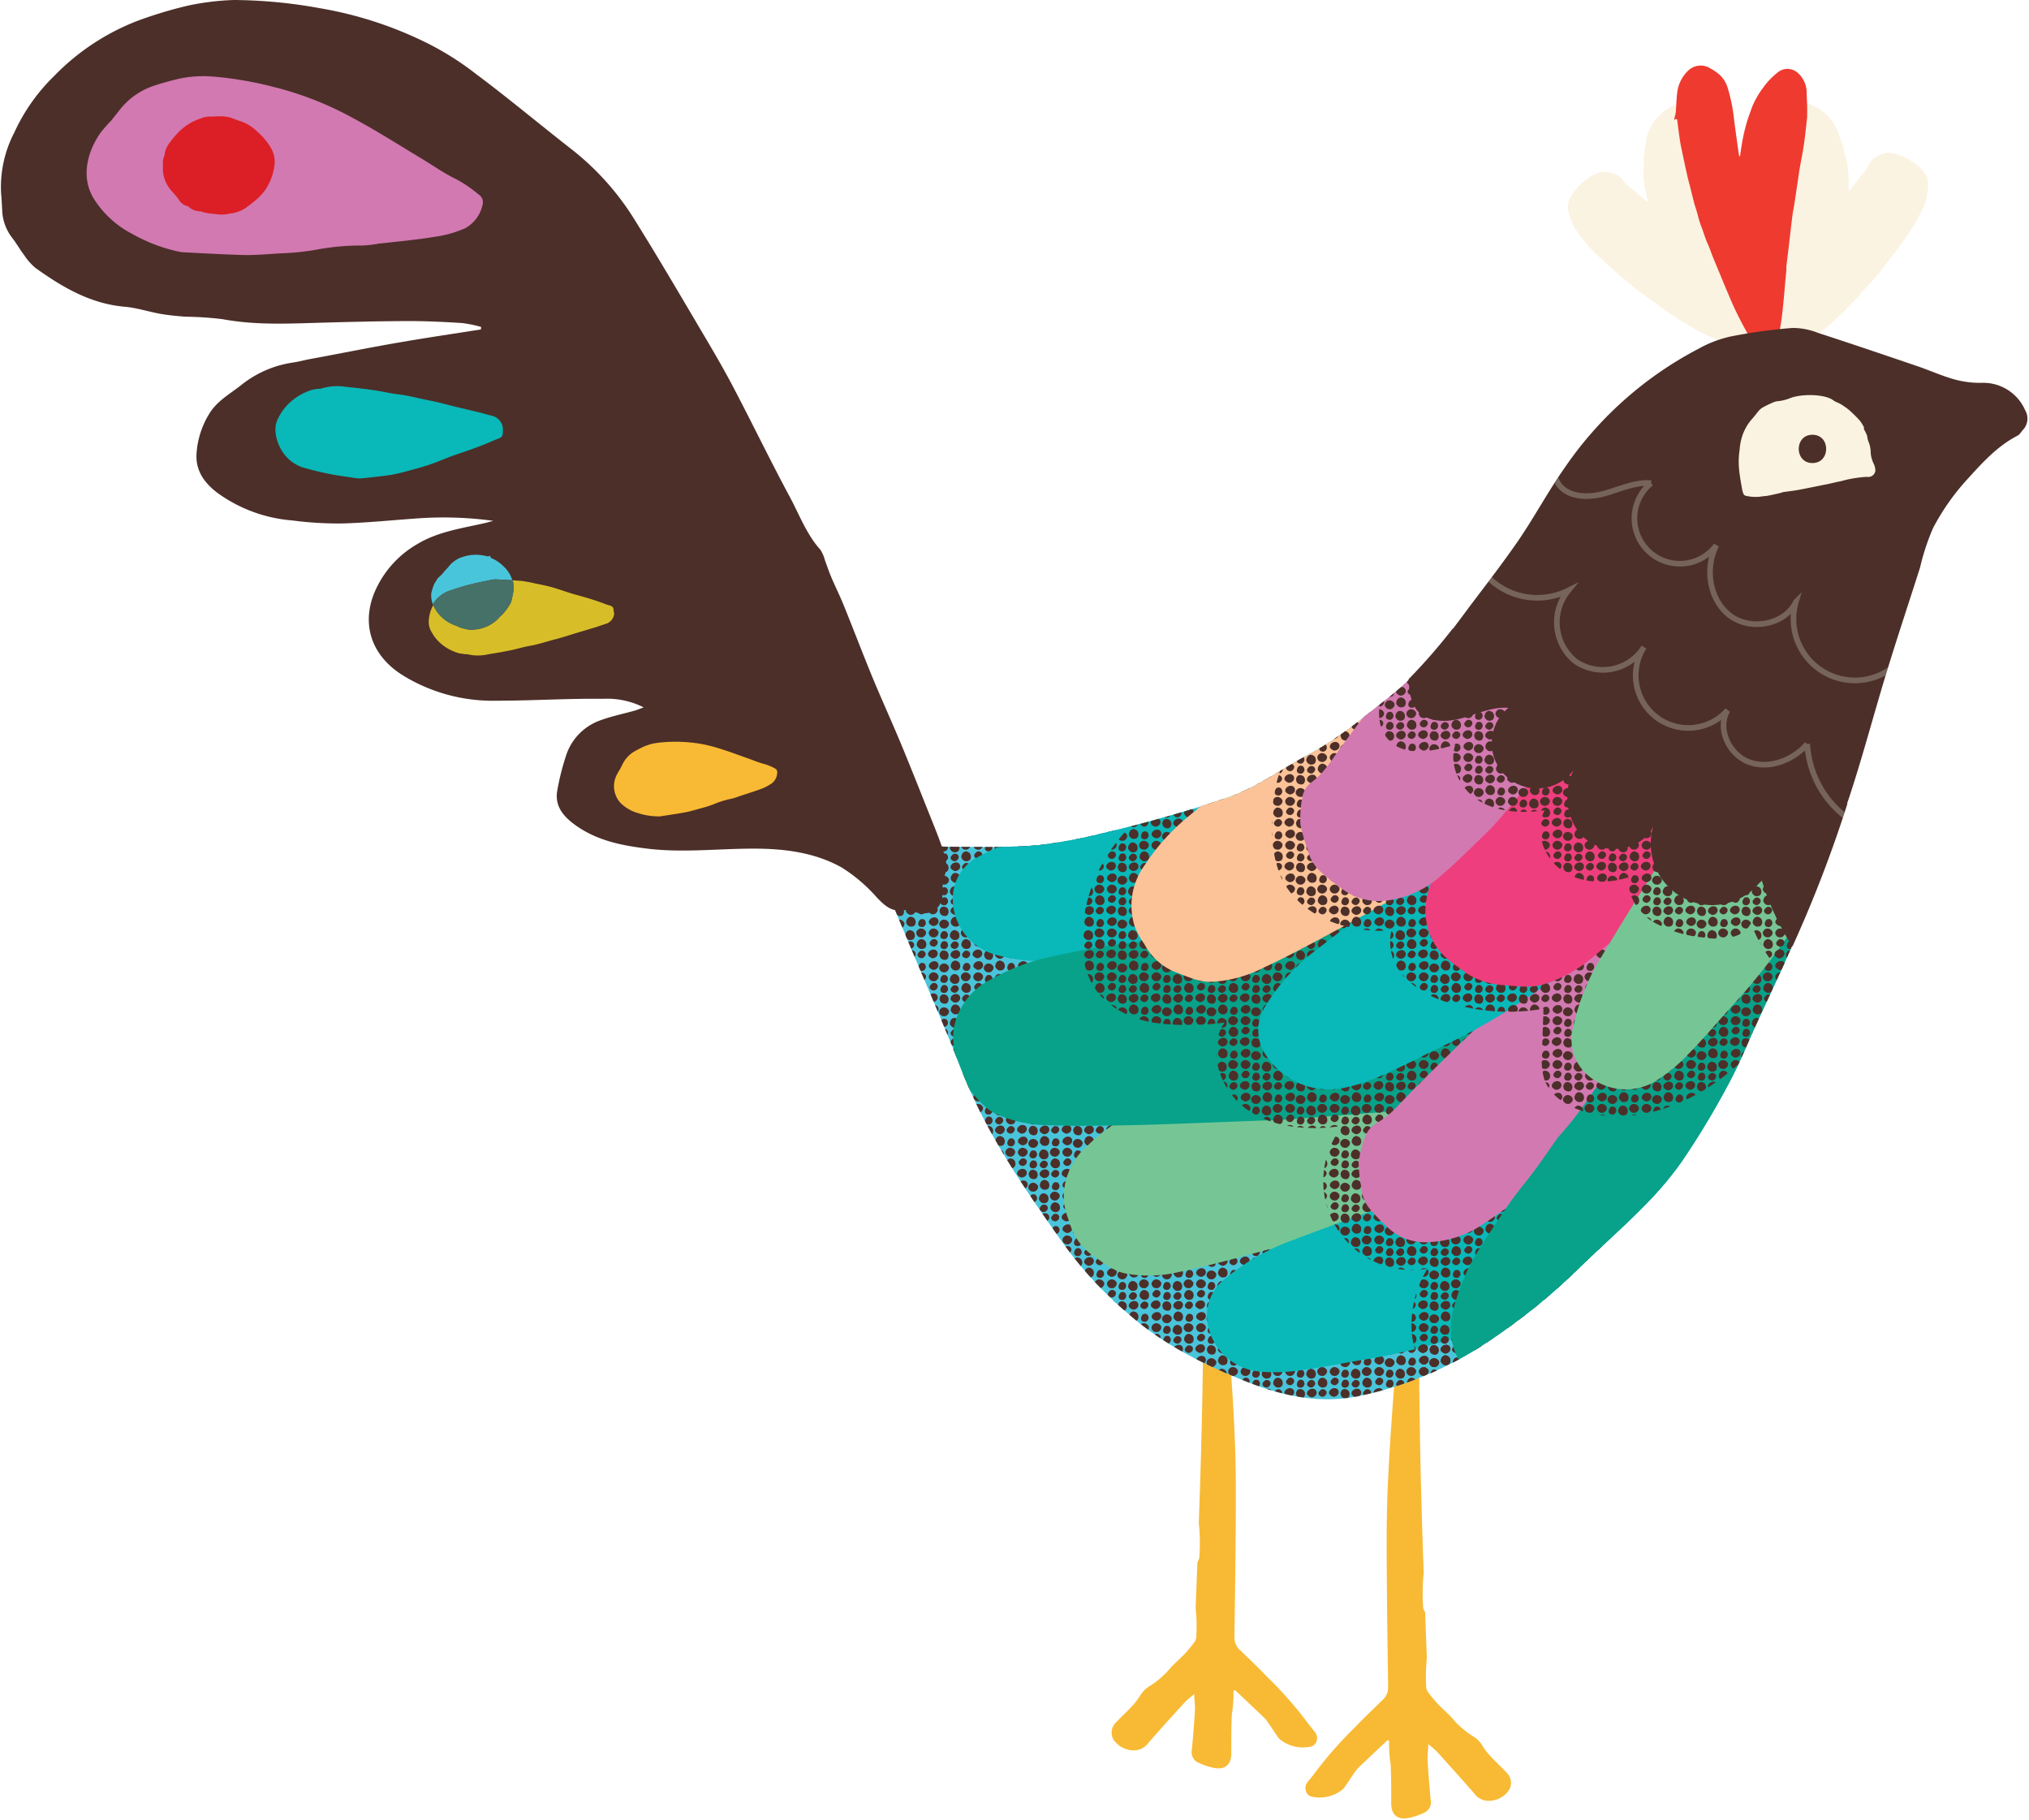 <?xml version="1.0" encoding="UTF-8"?><svg xmlns="http://www.w3.org/2000/svg" xmlns:xlink="http://www.w3.org/1999/xlink" height="257.3" preserveAspectRatio="xMidYMid meet" version="1.0" viewBox="-0.1 -0.0 286.9 257.3" width="286.9" zoomAndPan="magnify"><defs><clipPath id="a"><path d="M215.65,101.83c-4.23-3.28-8.54-6.66-11.91-10.77a45.81,45.81,0,0,1-7.39,7.47c-3.61,2.83-7.11,5.83-11.19,8s-7.62,4.87-11.95,6.31c-2.56.85-5.14,1.69-7.73,2.43-3,.85-6,1.68-9,2.36a73.43,73.43,0,0,1-9.92,1.87c-4.24.35-8.52.21-12.78.2-1.3,0-2.6-.39-3.9-.45a4.54,4.54,0,0,0-4.59,6.36c.78,2.16,1.68,4.27,2.56,6.39,2.65,6.37,5.46,12.67,7.94,19.1,3.31,8.59,8.36,16.13,14.78,25.14a54.7,54.7,0,0,0,8.88,9.5c5,4.4,10.89,7.3,17,9.7,4.88,1.9,10,3,15.2,2A51.48,51.48,0,0,0,210,189.88a87.35,87.35,0,0,0,13.39-10.82c4.94-4.81,10.35-9.18,14.33-14.87a117.34,117.34,0,0,0,6.59-10.93c1.49-2.73,2.64-5.64,3.94-8.48,1.77-3.87,3.62-7.71,5.28-11.62.91-2.15,1.7-4.35,2.5-6.54a86.18,86.18,0,0,1-12.32-5.44C233.69,115.8,224.64,108.81,215.65,101.83Z" fill="#49c5db"/></clipPath><clipPath id="c"><path d="M286,60.71c-.28.3-.5.72-.84.89-3,1.55-5.17,4.06-7.36,6.46a32.5,32.5,0,0,0-4.57,6.6,32.39,32.39,0,0,0-1.84,5.59c-1.57,4.93-3.21,9.83-4.72,14.77-1.76,5.74-3.28,11.54-5.14,17.23-.14.45-.3.9-.46,1.35l.06,0a182.08,182.08,0,0,1-7.78,20.21A37.51,37.51,0,0,1,249,124.4a8.68,8.68,0,0,1-15.34-7.54c-1.58,3.29-6.48,4.13-9.37,1.9s-3.54-6.67-1.87-9.91a6.42,6.42,0,1,1-9.23-8.78c-2.29-.19-4.47.88-6.69,1.49s-5,.54-6.35-1.3a6.37,6.37,0,0,1-1-3.24c0-.32-.05-.65-.08-1a82.29,82.29,0,0,0,6.23-7.14l.06,0,1.57-2.1.74-1c2.27-3,4.54-5.94,6.67-9,2.4-3.44,4.36-7.17,6.76-10.59a52.11,52.11,0,0,1,18.92-16.86,16.9,16.9,0,0,1,4.58-1.76,75.92,75.92,0,0,1,8.76-1.21,9.77,9.77,0,0,1,3.58.69c4.68,1.52,9.34,3.1,14,4.69,1.79.6,3.52,1.4,5.33,1.9a13.67,13.67,0,0,0,3.88.48A6.45,6.45,0,0,1,286.26,58,2.32,2.32,0,0,1,286,60.71Z" fill="#4c2f29"/></clipPath><pattern data-name="Unnamed Pattern 2" height="309.84" id="b" patternTransform="matrix(.02 0 0 .02 12.96 -.65)" patternUnits="userSpaceOnUse" preserveAspectRatio="xMidYMid meet" width="315" xlink:actuate="onLoad" xlink:show="other" xlink:type="simple" xmlns:xlink="http://www.w3.org/1999/xlink"><path d="M0 0H315V309.84H0z" fill="none"/><path d="M115.27,2.43a55.24,55.24,0,0,1,6,.76,58.8,58.8,0,0,1,6,2,6.23,6.23,0,0,0,1.36.5A4.84,4.84,0,0,1,131.51,7a12.09,12.09,0,0,0,1.52.89L134.82,9c.55.32,1.11.64,1.64,1A11.74,11.74,0,0,1,138,11.1c1.76,1.65,3.52,3.31,5.22,5A11,11,0,0,1,144.52,18c.48.76,1,1.51,1.39,2.31.79,1.57,1.51,3.17,2.24,4.76a14.6,14.6,0,0,1,.68,1.81,68.44,68.44,0,0,1,2,12.41,34,34,0,0,1-.81,9.3,29.34,29.34,0,0,1-1.43,4.8,28.24,28.24,0,0,1-9.47,13.39,20.21,20.21,0,0,1-8.39,3.53,4.8,4.8,0,0,0-.63.15c-5.18,1.85-10.59,1.87-16,1.66-2.33-.09-4.6-1.06-6.93-1.51A13.55,13.55,0,0,1,101.69,68c-3.78-2.82-7.68-5.53-10.48-9.47-1.18-1.66-2.62-3.14-3.82-4.79a19.83,19.83,0,0,1-1.78-3.23,25.74,25.74,0,0,1-1.17-3,21.23,21.23,0,0,1-1-7,36.34,36.34,0,0,1,1.51-9.21A62.29,62.29,0,0,1,87,25,55,55,0,0,1,92.62,14.9,18.89,18.89,0,0,1,98.2,9.64a15.7,15.7,0,0,0,2-1.65,16.69,16.69,0,0,1,6-3.31c1.53-.51,3.06-1,4.55-1.67A12.4,12.4,0,0,1,115.27,2.43Z" fill="#4c2f29"/><path d="M34.83,23.14c1.13,0,2.26,0,3.39,0a19.16,19.16,0,0,1,8,1.53c2.14.87,4.37,1.55,6.51,2.43,3.35,1.39,6,3.84,8.58,6.26a42.15,42.15,0,0,1,7.53,9.26,18.2,18.2,0,0,1,2.47,12.11,37.18,37.18,0,0,1-5,14.22,32.2,32.2,0,0,1-5.53,6.5,61.11,61.11,0,0,1-5.86,4.81c-3.09,2.31-6.33,4.29-10.3,4.67a1.57,1.57,0,0,0-.48.09c-1.72.8-3.58.54-5.38.74-2,.23-4-.48-5.94-.54a27.09,27.09,0,0,1-7.23-1.52,2.36,2.36,0,0,0-.63-.13,10.38,10.38,0,0,1-6.66-2.89,13.77,13.77,0,0,0-2.53-1.4,9.42,9.42,0,0,1-3.38-3.17c-1.29-1.91-2.74-3.73-4.19-5.53-3.54-4.35-5.94-9.1-5.68-14.89.05-1,0-2,0-3.07a11,11,0,0,1,1.06-5,2.09,2.09,0,0,0,.2-.77A15.71,15.71,0,0,1,7,39.52a53.4,53.4,0,0,1,6.88-8,34.68,34.68,0,0,1,7.23-5.11,49.47,49.47,0,0,1,7-2.82,15.62,15.62,0,0,1,4.47-.46c.75-.05,1.51,0,2.27,0Z" fill="#4c2f29"/><path d="M277.5,67.79A20.93,20.93,0,0,1,266.17,65c-3.77-2.19-7.5-4.45-11.14-6.84a14.52,14.52,0,0,1-4.82-4.7,23.67,23.67,0,0,0-3.32-3.65,4.12,4.12,0,0,1-.68-.89A19,19,0,0,1,244,37.75a36.84,36.84,0,0,1,2.94-10,13.53,13.53,0,0,1,1.43-2.32c.58-.85,1.3-1.6,1.83-2.47a18.82,18.82,0,0,1,4.21-4.64c.28-.24.5-.55.76-.82a7.31,7.31,0,0,1,1.35-1.37c3.27-2,6.46-4.11,9.88-5.77a33.72,33.72,0,0,1,12.71-3.32c3-.17,6-.57,9,.13a45.14,45.14,0,0,1,9.85,3.1,20.5,20.5,0,0,1,6.83,5.6c2.33,2.89,4.66,5.81,6,9.36a17.51,17.51,0,0,1,1.41,6.26c0,1.78.06,3.55,0,5.32A29.38,29.38,0,0,1,310,46.75a19.24,19.24,0,0,1-1.58,2.78A31.75,31.75,0,0,1,301.47,58c-.83.69-1.63,1.42-2.42,2.15-2.59,2.42-5.84,3.61-9.05,4.88-1.55.61-3.1,1.26-4.69,1.76A21.52,21.52,0,0,1,277.5,67.79Z" fill="#4c2f29"/><path d="M198.81,75.07c-.93.1-1.94.22-2.95.3a17.66,17.66,0,0,1-7-.92A26.52,26.52,0,0,0,184,73.38c-2.41-.3-4.3-1.59-6.26-2.81-2.54-1.59-4.23-4-5.89-6.34A14.59,14.59,0,0,1,170,59.8a22.27,22.27,0,0,1-1-5.39c-.1-2.8-.79-5.65.6-8.42a13.7,13.7,0,0,0,1.2-4.51c.21-1.81,1.25-3.19,2-4.72.57-1.2,1.39-2.28,2-3.46s1-2.36,1.6-3.5a17.94,17.94,0,0,1,5.53-6.21,49.69,49.69,0,0,1,6.48-3.93,8.94,8.94,0,0,1,3.15-.39,13.26,13.26,0,0,0,2.38-.2,8.23,8.23,0,0,1,6,.23,2.37,2.37,0,0,0,.94.2,20.09,20.09,0,0,1,7.08,1.57A16.27,16.27,0,0,1,212.65,24c3.46,3,5.63,6.86,7.44,11a29.36,29.36,0,0,1,2.55,12.25,25.37,25.37,0,0,1-2.18,9.87A44.41,44.41,0,0,1,215.15,66a19.06,19.06,0,0,1-5.31,4.66c-1.45.92-2.57,2.39-4.3,2.82C203.32,74,201.35,75.53,198.81,75.07Z" fill="#4c2f29"/><path d="M192,295.71c-3.61-.41-6.92-.73-9.95-2.39-1.36-.74-2.91-1.13-4.3-1.84a26.7,26.7,0,0,1-12.5-12.82,6.75,6.75,0,0,1-.48-1.37c-.5-2.3-1.35-4.57-1-7a28.11,28.11,0,0,1,.82-3.61c.31-1.08.7-2.15,1.11-3.2a10.6,10.6,0,0,1,.81-1.57c.37-.65.84-1.25,1.16-1.93a6.77,6.77,0,0,1,2.09-2.37,24.08,24.08,0,0,0,3-3.36c.7-.81,1.41-1.61,2.12-2.41a4.38,4.38,0,0,0,.66-.71c1.34-2.4,3.72-3.72,5.74-5.39a15.4,15.4,0,0,1,3.91-1.89c5.51-2.33,11.17-1.85,16.85-.79.66.13,1.26.49,2-.07.42-.33,1-.05,1.06.57s.5.77.94,1a29.21,29.21,0,0,1,5.77,3.54c.79.64,1.53,1.34,2.26,2.06,3.25,3.2,5.76,6.88,6.63,11.43a19.7,19.7,0,0,1,.3,5.78c-.32,2.77-1,5.5-1.61,8.24a2.18,2.18,0,0,1-.3.74c-1.78,2.75-3.19,5.75-5.65,8-1.5,1.39-2.88,2.91-4.32,4.37a7.68,7.68,0,0,1-.59.55,26.83,26.83,0,0,1-11.77,5.78C195.1,295.41,193.43,295.53,192,295.71Z" fill="#4c2f29"/><path d="M190.5,160.49a57.78,57.78,0,0,1,6.05.75,61.64,61.64,0,0,1,6,2,5.5,5.5,0,0,0,1.35.49,5,5,0,0,1,2.88,1.35,10.81,10.81,0,0,0,1.52.89l1.79,1.06c.54.33,1.1.64,1.64,1a10.81,10.81,0,0,1,1.56,1.12c1.77,1.65,3.52,3.31,5.22,5a10.52,10.52,0,0,1,1.27,1.86,25.8,25.8,0,0,1,1.4,2.31c.78,1.57,1.51,3.16,2.23,4.76a13.16,13.16,0,0,1,.68,1.81,68.44,68.44,0,0,1,2,12.41,33.69,33.69,0,0,1-.8,9.3,30.36,30.36,0,0,1-1.43,4.8,28.26,28.26,0,0,1-9.48,13.39,20.28,20.28,0,0,1-8.38,3.52,4.47,4.47,0,0,0-.63.16c-5.19,1.84-10.59,1.87-16,1.66-2.32-.09-4.6-1.07-6.92-1.51a13.6,13.6,0,0,1-5.52-2.6c-3.78-2.81-7.68-5.53-10.48-9.46-1.18-1.66-2.61-3.14-3.81-4.79a20.25,20.25,0,0,1-1.78-3.23,22.6,22.6,0,0,1-1.17-3,21.27,21.27,0,0,1-1-7,36.94,36.94,0,0,1,1.51-9.22,65.64,65.64,0,0,1,2-6.28A54.4,54.4,0,0,1,167.85,173a18.68,18.68,0,0,1,5.59-5.26,16.44,16.44,0,0,0,2-1.65,16.46,16.46,0,0,1,6-3.31c1.53-.51,3.05-1.06,4.54-1.67A12.21,12.21,0,0,1,190.5,160.49Z" fill="#4c2f29"/><path d="M275.83,85.87c1.13,0,2.27,0,3.4,0a19.12,19.12,0,0,1,8,1.53c2.15.87,4.37,1.55,6.51,2.43,3.36,1.39,6,3.84,8.58,6.26a42.49,42.49,0,0,1,7.54,9.26,18.25,18.25,0,0,1,2.46,12.11,37.16,37.16,0,0,1-5,14.22,31.93,31.93,0,0,1-5.54,6.5,62.25,62.25,0,0,1-5.85,4.81c-3.1,2.31-6.34,4.29-10.31,4.67a1.24,1.24,0,0,0-.47.1c-1.73.79-3.58.53-5.39.73-2,.23-3.95-.48-5.93-.54a27.17,27.17,0,0,1-7.24-1.52,2.28,2.28,0,0,0-.63-.13,10.33,10.33,0,0,1-6.65-2.89,13.86,13.86,0,0,0-2.54-1.4,9.41,9.41,0,0,1-3.38-3.17c-1.29-1.91-2.73-3.73-4.19-5.53-3.53-4.35-5.94-9.1-5.67-14.89,0-1,0-2,0-3.07a11,11,0,0,1,1.05-5,2.32,2.32,0,0,0,.21-.77,15.69,15.69,0,0,1,3.22-7.3,54,54,0,0,1,6.88-8,34.68,34.68,0,0,1,7.23-5.11,50,50,0,0,1,7-2.82,15.65,15.65,0,0,1,4.47-.46c.76,0,1.51,0,2.27,0Z" fill="#4c2f29"/><path d="M115.81,299.44a20.93,20.93,0,0,1-11.33-2.76c-3.77-2.18-7.5-4.45-11.14-6.84a14.52,14.52,0,0,1-4.82-4.7,24.12,24.12,0,0,0-3.31-3.65,3.87,3.87,0,0,1-.69-.89,19,19,0,0,1-2.25-11.2,36.84,36.84,0,0,1,2.94-10,13.53,13.53,0,0,1,1.43-2.32c.58-.84,1.31-1.59,1.83-2.47A18.82,18.82,0,0,1,92.68,250c.28-.24.5-.55.76-.82a7.31,7.31,0,0,1,1.35-1.37c3.27-2,6.46-4.11,9.88-5.77a33.72,33.72,0,0,1,12.71-3.32c3-.17,6-.57,9,.13a45.78,45.78,0,0,1,9.84,3.1,20.5,20.5,0,0,1,6.83,5.6c2.33,2.89,4.66,5.81,6,9.36a17.51,17.51,0,0,1,1.41,6.26c0,1.78.06,3.55,0,5.32a29.33,29.33,0,0,1-2.18,9.91,19.34,19.34,0,0,1-1.58,2.79,31.71,31.71,0,0,1-6.93,8.45c-.83.69-1.63,1.42-2.42,2.15-2.59,2.42-5.84,3.61-9,4.88-1.56.61-3.11,1.26-4.7,1.76A21.52,21.52,0,0,1,115.81,299.44Z" fill="#4c2f29"/><path d="M40.75,231c-.92.1-1.93.22-2.94.31a17.88,17.88,0,0,1-7-.93,26.34,26.34,0,0,0-4.89-1.07c-2.41-.29-4.3-1.59-6.26-2.81-2.54-1.59-4.23-4-5.89-6.34A14.59,14.59,0,0,1,12,215.72a23.29,23.29,0,0,1-1-5.38c-.09-2.81-.79-5.66.6-8.43a13.46,13.46,0,0,0,1.2-4.51c.21-1.81,1.26-3.18,2-4.72.57-1.2,1.39-2.28,2-3.46s1-2.36,1.6-3.5a17.92,17.92,0,0,1,5.52-6.21,49.14,49.14,0,0,1,6.49-3.93,9.15,9.15,0,0,1,3.15-.39,13.15,13.15,0,0,0,2.37-.2,8.28,8.28,0,0,1,6,.23,2.38,2.38,0,0,0,1,.2A20.31,20.31,0,0,1,49.82,177a16.27,16.27,0,0,1,4.77,2.94c3.47,3,5.64,6.86,7.44,11a29.21,29.21,0,0,1,2.55,12.25,25.37,25.37,0,0,1-2.18,9.87,44.37,44.37,0,0,1-5.3,8.84,19.3,19.3,0,0,1-5.32,4.67c-1.45.91-2.57,2.39-4.29,2.81C45.27,229.93,43.29,231.45,40.75,231Z" fill="#4c2f29"/><path d="M111,230.25c-3.61-.42-6.92-.74-10-2.4-1.36-.74-2.91-1.13-4.29-1.84A26.67,26.67,0,0,1,84.2,213.19a6.75,6.75,0,0,1-.48-1.37c-.49-2.3-1.35-4.56-1-7a26.05,26.05,0,0,1,.82-3.6c.3-1.09.7-2.16,1.1-3.21a11.65,11.65,0,0,1,.81-1.57c.38-.65.85-1.25,1.17-1.93a6.74,6.74,0,0,1,2.08-2.37,24.14,24.14,0,0,0,3-3.36l2.12-2.41a5.43,5.43,0,0,0,.66-.7c1.33-2.41,3.72-3.73,5.73-5.4a15.54,15.54,0,0,1,3.91-1.88c5.52-2.33,11.17-1.86,16.85-.79.66.12,1.27.49,2-.08.42-.33,1-.05,1.07.57s.49.77.93,1a29.39,29.39,0,0,1,5.77,3.54c.79.64,1.54,1.35,2.26,2.06,3.26,3.2,5.76,6.88,6.64,11.43a19.41,19.41,0,0,1,.29,5.79c-.31,2.77-1,5.49-1.6,8.23a2.25,2.25,0,0,1-.31.75c-1.77,2.74-3.18,5.74-5.64,8-1.51,1.39-2.89,2.91-4.33,4.37a7.68,7.68,0,0,1-.59.55,26.81,26.81,0,0,1-11.76,5.79C114,229.94,112.35,230.07,111,230.25Z" fill="#4c2f29"/><path d="M109.42,97.21a55.23,55.23,0,0,1,6,.75,58.87,58.87,0,0,1,6,2,5.72,5.72,0,0,0,1.36.49,5,5,0,0,1,2.87,1.34,11,11,0,0,0,1.52.9l1.79,1.06c.55.33,1.11.64,1.64,1a10.9,10.9,0,0,1,1.57,1.12c1.76,1.65,3.52,3.31,5.22,5a12.1,12.1,0,0,1,1.27,1.85c.48.77,1,1.51,1.39,2.32.79,1.57,1.51,3.16,2.24,4.76a14,14,0,0,1,.68,1.81,68.44,68.44,0,0,1,2,12.41,34.08,34.08,0,0,1-.81,9.3,29.34,29.34,0,0,1-1.43,4.8,28.24,28.24,0,0,1-9.47,13.39,20.32,20.32,0,0,1-8.39,3.52,4.85,4.85,0,0,0-.63.16c-5.18,1.84-10.59,1.87-16,1.66-2.33-.09-4.6-1.07-6.93-1.51a13.56,13.56,0,0,1-5.51-2.6c-3.78-2.81-7.68-5.53-10.48-9.46-1.18-1.66-2.62-3.14-3.82-4.79a20.25,20.25,0,0,1-1.78-3.23,24.07,24.07,0,0,1-1.17-3,21.26,21.26,0,0,1-1-7,36.49,36.49,0,0,1,1.51-9.22,64,64,0,0,1,2-6.29,54.06,54.06,0,0,1,5.66-10.12,18.76,18.76,0,0,1,5.58-5.26,15.7,15.7,0,0,0,2-1.65,16.54,16.54,0,0,1,6-3.31c1.53-.51,3.06-1.06,4.55-1.67A12,12,0,0,1,109.42,97.21Z" fill="#4c2f29"/><path d="M187.65,85.87c1.13,0,2.26,0,3.4,0a19.12,19.12,0,0,1,8,1.53c2.14.87,4.37,1.55,6.51,2.43,3.35,1.39,6,3.84,8.58,6.26a42.15,42.15,0,0,1,7.53,9.26,18.2,18.2,0,0,1,2.47,12.11,37,37,0,0,1-5,14.22,31.88,31.88,0,0,1-5.53,6.5,61.11,61.11,0,0,1-5.86,4.81c-3.09,2.31-6.33,4.29-10.3,4.67a1.33,1.33,0,0,0-.48.1c-1.72.79-3.58.53-5.38.73-2,.23-3.95-.48-5.93-.54a27.17,27.17,0,0,1-7.24-1.52,2.36,2.36,0,0,0-.63-.13,10.38,10.38,0,0,1-6.66-2.89,13.77,13.77,0,0,0-2.53-1.4,9.33,9.33,0,0,1-3.38-3.17c-1.29-1.91-2.73-3.73-4.19-5.53-3.54-4.35-5.94-9.1-5.68-14.89,0-1,0-2,0-3.07a11,11,0,0,1,1-5,2.32,2.32,0,0,0,.21-.77,15.59,15.59,0,0,1,3.22-7.3,53.4,53.4,0,0,1,6.88-8,34.68,34.68,0,0,1,7.23-5.11,50,50,0,0,1,7-2.82,15.65,15.65,0,0,1,4.47-.46c.75,0,1.51,0,2.27,0Z" fill="#4c2f29"/><path d="M63.86,258.42c.51,1,1,2,1.55,3a19.09,19.09,0,0,1,2.31,7.84c.2,2.31.61,4.6.8,6.91.3,3.61-.7,7.06-1.65,10.49a42.29,42.29,0,0,1-4.81,10.92,18.21,18.21,0,0,1-9.65,7.72,37.16,37.16,0,0,1-14.95,2,32.22,32.22,0,0,1-8.31-2,59.69,59.69,0,0,1-7-3c-3.46-1.7-6.71-3.68-8.85-7a1.63,1.63,0,0,0-.3-.38c-1.5-1.17-2.12-2.94-3.12-4.45-1.13-1.72-1.37-3.73-2.22-5.53a27.13,27.13,0,0,1-1.95-7.13,2.26,2.26,0,0,0-.17-.63A10.36,10.36,0,0,1,5.11,270a14,14,0,0,0,.1-2.9,9.3,9.3,0,0,1,1.27-4.45c1.12-2,2.08-4.14,3-6.26,2.26-5.12,5.4-9.43,10.67-11.84.93-.42,1.81-.95,2.71-1.43a10.89,10.89,0,0,1,4.95-1.35,2.66,2.66,0,0,0,.78-.17c2.61-1,5.26-.83,8-.46a53.73,53.73,0,0,1,10.29,2.45,35,35,0,0,1,7.85,4.11,50.26,50.26,0,0,1,5.71,5,15.86,15.86,0,0,1,2.44,3.77c.39.64.7,1.34,1,2Z" fill="#4c2f29"/><path d="M271.64,295.47a20.91,20.91,0,0,1-11.32-2.75c-3.77-2.19-7.5-4.46-11.14-6.85a14.49,14.49,0,0,1-4.82-4.69,23.78,23.78,0,0,0-3.32-3.66,4.07,4.07,0,0,1-.68-.88,19,19,0,0,1-2.25-11.2,36.91,36.91,0,0,1,2.94-10,13.93,13.93,0,0,1,1.43-2.32c.58-.84,1.3-1.59,1.83-2.47a19.18,19.18,0,0,1,4.21-4.64c.28-.24.5-.55.76-.82a7.62,7.62,0,0,1,1.35-1.37c3.27-2,6.46-4.11,9.88-5.77a33.48,33.48,0,0,1,12.71-3.31c3-.18,6-.57,9,.12a45.17,45.17,0,0,1,9.85,3.11,20.35,20.35,0,0,1,6.83,5.59c2.33,2.9,4.66,5.81,6,9.36a17.51,17.51,0,0,1,1.41,6.27c0,1.77.06,3.54,0,5.32a29.27,29.27,0,0,1-2.18,9.9,18.82,18.82,0,0,1-1.58,2.79,31.71,31.71,0,0,1-6.93,8.45c-.83.69-1.63,1.42-2.42,2.16-2.59,2.41-5.84,3.6-9.05,4.87-1.55.61-3.1,1.26-4.69,1.77A21.76,21.76,0,0,1,271.64,295.47Z" fill="#4c2f29"/><path d="M40.14,160.13c-.93.1-1.94.22-3,.31a17.83,17.83,0,0,1-7-.93,26.52,26.52,0,0,0-4.89-1.07c-2.41-.29-4.3-1.59-6.27-2.81-2.53-1.59-4.22-4-5.88-6.33a14.78,14.78,0,0,1-1.84-4.44,22.66,22.66,0,0,1-1-5.38c-.1-2.81-.8-5.65.6-8.43a13.57,13.57,0,0,0,1.2-4.51c.21-1.81,1.25-3.18,2-4.72.57-1.2,1.39-2.28,2-3.46s1-2.36,1.6-3.5a18,18,0,0,1,5.52-6.21,49.14,49.14,0,0,1,6.49-3.93,9.18,9.18,0,0,1,3.15-.39,12.41,12.41,0,0,0,2.38-.19,8.23,8.23,0,0,1,6,.22,2.33,2.33,0,0,0,.94.2,20.21,20.21,0,0,1,7.07,1.57A16.23,16.23,0,0,1,54,109.07c3.47,3,5.64,6.86,7.44,11A29.22,29.22,0,0,1,64,132.35a25.17,25.17,0,0,1-2.17,9.86,44.41,44.41,0,0,1-5.31,8.84,19.26,19.26,0,0,1-5.31,4.67c-1.45.91-2.57,2.39-4.3,2.81C44.65,159.07,42.68,160.59,40.14,160.13Z" fill="#4c2f29"/><path d="M277.65,214c-3.61-.41-6.92-.73-9.95-2.39-1.36-.74-2.91-1.14-4.3-1.84a26.69,26.69,0,0,1-12.5-12.82,6.23,6.23,0,0,1-.49-1.37c-.49-2.3-1.34-4.57-1-7a28.11,28.11,0,0,1,.82-3.61c.31-1.08.7-2.15,1.11-3.2a11.59,11.59,0,0,1,.8-1.57c.38-.65.85-1.25,1.17-1.93a6.75,6.75,0,0,1,2.08-2.37,23.52,23.52,0,0,0,3-3.36c.7-.81,1.41-1.61,2.12-2.41a4.88,4.88,0,0,0,.66-.71c1.33-2.41,3.72-3.72,5.73-5.39a15.63,15.63,0,0,1,3.92-1.89c5.51-2.33,11.17-1.86,16.84-.79.66.13,1.27.49,2-.07.41-.33,1-.05,1.06.56s.5.78.93,1a28.64,28.64,0,0,1,5.77,3.54,29.49,29.49,0,0,1,2.27,2.06c3.25,3.2,5.76,6.88,6.63,11.43a19.69,19.69,0,0,1,.3,5.78c-.32,2.77-1,5.5-1.61,8.24a2.18,2.18,0,0,1-.3.74c-1.78,2.75-3.19,5.75-5.65,8-1.5,1.39-2.89,2.91-4.32,4.37-.19.19-.39.38-.59.55a26.83,26.83,0,0,1-11.77,5.78C280.71,213.68,279,213.81,277.65,214Z" fill="#4c2f29"/></pattern></defs><g data-name="Layer 2"><g data-name="Layer 1"><g><path d="M157.35,245.94a3.51,3.51,0,0,0,2.78,1.51,2.48,2.48,0,0,0,2.1-1c1.74-2,3.55-4,5.35-5.95a15.31,15.31,0,0,1,1.19-1c0,.91.14,1.6.1,2.28-.12,1.87-.26,3.75-.45,5.62a1.61,1.61,0,0,0,.94,1.79,9.27,9.27,0,0,0,2.32.76c1.53.24,2.34-.57,2.32-2.08,0-1.83,0-3.65.08-5.47a18.59,18.59,0,0,0,.23-3.33s.08-.08.16-.16l.25.2q1.89,1.77,3.76,3.56a4.23,4.23,0,0,1,.6.67c.52.74,1,1.5,1.53,2.25a1.62,1.62,0,0,0,.31.33,5.16,5.16,0,0,0,4.29,1,1.11,1.11,0,0,0,.87-.83,1.3,1.3,0,0,0-.29-1.27c-.34-.47-.74-.89-1.06-1.36a55.37,55.37,0,0,0-5.79-6.54c-1.18-1.26-2.45-2.43-3.69-3.64a2.37,2.37,0,0,1-.8-1.86c0-.61.27-16.48.18-23.21-.12-9.3-1.06-18.6-1.62-27.88a5.59,5.59,0,0,1,1.27-3.8.56.56,0,0,1-.05-.08,3.35,3.35,0,0,0-4.33-.93,1.59,1.59,0,0,0-.7.65c1.07,6.2.84,12.67.75,18.92-.1,6.73-.3,13.47-.54,20.2a28,28,0,0,1,.08,4.83,1.63,1.63,0,0,1-.27.7c-.09,2.18-.17,4.35-.26,6.52a23.45,23.45,0,0,1,.1,4,1.32,1.32,0,0,1-.19.69,20.22,20.22,0,0,1-1.37,1.69c-.58.61-1.22,1.17-1.81,1.77-.39.38-.7.84-1.11,1.2a12.76,12.76,0,0,1-2.05,1.63,4,4,0,0,0-1.45,1.44,9.5,9.5,0,0,1-1.28,1.62c-.68.73-1.43,1.4-2.11,2.13A2,2,0,0,0,157.35,245.94Z" fill="#f8ba34"/></g><g><path d="M213.27,253.07a3.5,3.5,0,0,1-2.77,1.51,2.49,2.49,0,0,1-2.11-1c-1.73-2-3.55-4-5.35-6a12.4,12.4,0,0,0-1.19-1c0,.91-.13,1.6-.09,2.28q.17,2.81.44,5.61a1.61,1.61,0,0,1-.94,1.8,9.56,9.56,0,0,1-2.32.76c-1.53.24-2.33-.57-2.32-2.09,0-1.82,0-3.64-.08-5.46a18.63,18.63,0,0,1-.22-3.34s-.08-.08-.16-.15a2.26,2.26,0,0,0-.26.2l-3.76,3.55a6.48,6.48,0,0,0-.6.68c-.52.74-1,1.5-1.53,2.25a1.57,1.57,0,0,1-.3.33,5.18,5.18,0,0,1-4.3,1,1.09,1.09,0,0,1-.86-.84,1.28,1.28,0,0,1,.28-1.27c.35-.46.74-.88,1.07-1.36a56,56,0,0,1,5.78-6.53c1.19-1.26,2.46-2.44,3.69-3.65a2.37,2.37,0,0,0,.81-1.86c0-.6-.27-16.47-.19-23.21.12-9.3,1.07-18.59,1.62-27.87a5.54,5.54,0,0,0-1.27-3.8l.06-.08a3.34,3.34,0,0,1,4.32-.93,1.62,1.62,0,0,1,.71.65c-1.08,6.19-.85,12.67-.76,18.92.1,6.73.3,13.46.54,20.19a29.2,29.2,0,0,0-.08,4.84,1.52,1.52,0,0,0,.28.7c.08,2.17.16,4.35.25,6.52a24.58,24.58,0,0,0-.1,4,1.35,1.35,0,0,0,.19.69,18.5,18.5,0,0,0,1.38,1.69c.57.61,1.21,1.16,1.81,1.76.38.39.69.85,1.1,1.21a13.34,13.34,0,0,0,2.05,1.63,3.85,3.85,0,0,1,1.45,1.44,9.56,9.56,0,0,0,1.29,1.62c.68.73,1.43,1.4,2.1,2.13A2,2,0,0,1,213.27,253.07Z" fill="#f8ba34"/></g><g><path d="M247.3,49.6c-.58.35-1,.41-1.2.12a1.53,1.53,0,0,0-.92-.54,2.78,2.78,0,0,1-.6-.29c-1-.43-1.93-.84-2.87-1.29a20.1,20.1,0,0,1-2.53-1.31,49.51,49.51,0,0,1-4.35-2.78c-1-.84-2.16-1.56-3.23-2.36-.61-.46-1.18-1-1.76-1.45s-1.44-1.22-2.14-1.85c-.91-.82-1.82-1.65-2.69-2.51-.54-.54-1-1.16-1.48-1.74a2.69,2.69,0,0,0-.2-.27,7.87,7.87,0,0,1-1.64-3.44,2.84,2.84,0,0,1-.07-1,3.07,3.07,0,0,1,.28-.82c.91-2,3.46-3.81,4.83-3.79a4.52,4.52,0,0,1,1.47.32c1,.32,1.31,1.23,2.05,1.78s1.31,1.1,2,1.66a2.42,2.42,0,0,0,.67.49c-.08-.38-.16-.77-.26-1.15a11.74,11.74,0,0,1-.31-4.17c0-.39-.05-.72,0-1.12.13-1,.25-1.93.48-2.94a6.19,6.19,0,0,1,1.68-2.78,6.1,6.1,0,0,1,2.42-1.58,2.73,2.73,0,0,1,2-.2,1.74,1.74,0,0,1,.89.84,6.33,6.33,0,0,0,.56,1.06,16,16,0,0,1,1,2.83,32.56,32.56,0,0,1,1,4.2c.19.94.37,1.89.53,2.84.3,1.75.58,3.5.88,5.24.15.93.3,1.87.49,2.79.14.71.34,1.4.51,2.1s.29,1.28.45,1.91c.06.26.15.5.21.76.16.65.26,1.33.45,2a17,17,0,0,0,1.11,3.1c.53.95,1,2,1.5,2.91A3.19,3.19,0,0,1,247.3,49.6Z" fill="#fbf3e1"/></g><g><path d="M251.52,50.67c.65.23,1,.2,1.2-.13a1.56,1.56,0,0,1,.79-.72,2.68,2.68,0,0,0,.53-.41c.85-.61,1.71-1.21,2.54-1.85a19.62,19.62,0,0,0,2.2-1.81,50.24,50.24,0,0,0,3.68-3.61c.83-1,1.8-2,2.68-3,.5-.58,1-1.19,1.42-1.79s1.16-1.49,1.71-2.25c.73-1,1.45-2,2.12-3,.41-.64.73-1.34,1.09-2a2.75,2.75,0,0,1,.14-.3,8,8,0,0,0,.9-3.7,3.14,3.14,0,0,0-.14-1,2.93,2.93,0,0,0-.44-.74c-1.31-1.79-4.17-3-5.51-2.72a4.65,4.65,0,0,0-1.37.62c-.89.51-1,1.47-1.64,2.16s-1.06,1.35-1.58,2a2.64,2.64,0,0,1-.55.62c0-.4,0-.8,0-1.18a12,12,0,0,0-.56-4.16c-.11-.37-.11-.71-.24-1.09-.32-.92-.64-1.84-1.07-2.78a6.3,6.3,0,0,0-2.23-2.37,6,6,0,0,0-2.69-1,2.72,2.72,0,0,0-2,.21,1.75,1.75,0,0,0-.69,1,6.43,6.43,0,0,1-.33,1.16,15.87,15.87,0,0,0-.36,3,32.27,32.27,0,0,0-.08,4.3c0,1,0,1.93.06,2.9.07,1.76.16,3.54.23,5.3,0,1,.08,1.9.09,2.83,0,.73,0,1.44-.06,2.16s0,1.31,0,2c0,.26-.05.52-.05.78,0,.67,0,1.36,0,2a16.32,16.32,0,0,1-.44,3.26c-.32,1-.55,2.12-.87,3.16A3.19,3.19,0,0,0,251.52,50.67Z" fill="#fbf3e1"/></g><g><path d="M236.87,16.82c-.51.42,0-.53,0-1.15.06-.84.08-1.69.18-2.52A5.15,5.15,0,0,1,238.59,10a2.55,2.55,0,0,1,3.16-.33,7.55,7.55,0,0,1,1.41,1,4.37,4.37,0,0,1,1,1.63,26,26,0,0,1,.68,2.77c.19,1.07.29,2.15.44,3.23s.32,2.33.49,3.49a.82.82,0,0,0,.15.38c.13-.83.24-1.67.4-2.49s.34-1.56.56-2.32.54-1.61.83-2.4a13.08,13.08,0,0,1,1.56-2.65,10.24,10.24,0,0,1,1.91-2,2.17,2.17,0,0,1,2.69-.19,3.23,3.23,0,0,1,.89.95,3.63,3.63,0,0,1,.6,1.87c0,.66.06,1.33.07,2s0,1.08,0,1.62c-.14,1.29-.27,2.58-.46,3.87s-.41,2.31-.61,3.47c-.07.4-.12.81-.18,1.21-.19,1.27-.37,2.54-.57,3.8-.07.5-.19,1-.25,1.48-.19,1.49-.36,3-.53,4.49-.11.93-.23,1.86-.34,2.79,0,.4,0,.81-.07,1.22-.14,1.63-.28,3.27-.45,4.91-.11,1-.25,2-.43,3-.13.79-.34,1.56-.52,2.34-.13.58-.27,1.17-.39,1.76s-.16.58-.54.67c-.55.12-.94,0-1.13-.33s-.44-.93-.65-1.39a1.92,1.92,0,0,0-.19-.41,4.46,4.46,0,0,1-.84-1.58,7.18,7.18,0,0,0-.63-1.35,48.79,48.79,0,0,1-2.28-4.72c-.77-1.82-1.52-3.65-2.28-5.48-.25-.63-.46-1.28-.74-1.89-.36-.78-.57-1.61-.89-2.41s-.43-1.41-.64-2.12c-.12-.39-.25-.77-.36-1.16-.17-.66-.33-1.32-.5-2s-.35-1.32-.5-2c-.23-1-.44-2-.66-3.05-.08-.39-.17-.79-.25-1.19s-.14-.86-.2-1.29c-.11-.78-.21-1.56-.31-2.33A1.14,1.14,0,0,0,236.87,16.82Z" fill="#ef3a30"/></g><g><path d="M215.65,101.83c-4.23-3.28-8.54-6.66-11.91-10.77a45.81,45.81,0,0,1-7.39,7.47c-3.61,2.83-7.11,5.83-11.19,8s-7.62,4.87-11.95,6.31c-2.56.85-5.14,1.69-7.73,2.43-3,.85-6,1.68-9,2.36a73.43,73.43,0,0,1-9.92,1.87c-4.24.35-8.52.21-12.78.2-1.3,0-2.6-.39-3.9-.45a4.54,4.54,0,0,0-4.59,6.36c.78,2.16,1.68,4.27,2.56,6.39,2.65,6.37,5.46,12.67,7.94,19.1,3.31,8.59,8.36,16.13,14.78,25.14a54.7,54.7,0,0,0,8.88,9.5c5,4.4,10.89,7.3,17,9.7,4.88,1.9,10,3,15.2,2A51.48,51.48,0,0,0,210,189.88a87.35,87.35,0,0,0,13.39-10.82c4.94-4.81,10.35-9.18,14.33-14.87a117.34,117.34,0,0,0,6.59-10.93c1.49-2.73,2.64-5.64,3.94-8.48,1.77-3.87,3.62-7.71,5.28-11.62.91-2.15,1.7-4.35,2.5-6.54a86.18,86.18,0,0,1-12.32-5.44C233.69,115.8,224.64,108.81,215.65,101.83Z" fill="#49c5db"/></g><g clip-path="url(#a)"><path d="M158.33,117.53a36.25,36.25,0,0,0-27.13-13.31c-3.32-.07-7,.51-9.11,3.06-1.37,1.63-1.85,3.81-2.24,5.91-3.58,19.31-2.54,39.87,5.68,57.71s24.19,32.56,43.38,36.71a91.91,91.91,0,0,0,13.74,1.67c3.31.2,6.69.35,9.88-.57,5.17-1.49,9.13-5.54,12.84-9.43,1.65-1.73,3.34-3.55,4-5.83.83-2.78,0-5.77-1-8.5C201.64,166,186.83,151,171,138.5c-3.32-2.63-6.74-5.22-9.39-8.52s-4.51-7.47-4.13-11.69" fill="url(#b)"/><g><path d="M153.63,162a29.72,29.72,0,0,1,7.29-5.15c2.37-1.18,4.76-2.31,7.18-3.37,1.7-.75,3.47-1.32,5.2-2s3.18-1.36,4.77-2.05c.28-.11.56-.24.85-.33a50.46,50.46,0,0,0,7.49-2.91,6.33,6.33,0,0,1,.88-.24,11.24,11.24,0,0,0,1.73-.55c3.1-1.59,6.52-2.32,9.68-3.74,2.26-1,4.56-1.91,6.87-2.78,2.59-1,5.26-1.75,7.83-2.78A86.55,86.55,0,0,1,223,133.2a33.65,33.65,0,0,1,8.36-1,13.15,13.15,0,0,1,8.53,3.06,12.13,12.13,0,0,1,3.43,4.51,7.58,7.58,0,0,1,.21,5.56,2,2,0,0,0-.08.76,7.82,7.82,0,0,1-2.37,6.58,33.21,33.21,0,0,1-9.29,6.74,30.19,30.19,0,0,1-4.36,2c-2.84.92-5.66,1.89-8.49,2.84-1.68.58-3.36,1.18-5,1.75L204.78,169c-2.14.71-4.28,1.42-6.42,2.11-1,.32-2,.57-3,.86l-5.48,1.61c-4,1.16-8,2.36-12.1,3.45-3.68,1-7.37,2-11.1,2.77a18.35,18.35,0,0,1-7.74.21c-1.76-.39-3.08-1.56-4.51-2.51a8.47,8.47,0,0,1-3.33-4.81,11.49,11.49,0,0,1-.76-2.73A9.63,9.63,0,0,1,153.63,162Z" fill="#76c695"/></g><g><path d="M234.5,165a10.75,10.75,0,0,1,2.42,5.95,26.84,26.84,0,0,1-.6,5.26,4.52,4.52,0,0,1-2.61,3.38c-.89.44-1.81.84-2.74,1.19-2.14.81-4.29,1.61-6.45,2.36-1.63.57-3.29,1.06-4.94,1.58-4.5,1.43-9,2.91-13.5,4.28a91.13,91.13,0,0,1-12.62,3.1c-3.21.5-6.39,1.19-9.61,1.6a23.92,23.92,0,0,1-6.09.17,8.21,8.21,0,0,1-7.13-6.91,6.6,6.6,0,0,1,2.59-6.27,31.41,31.41,0,0,1,9.34-5.32q6.13-2.34,12.32-4.52c4.25-1.52,8.49-3.06,12.79-4.4,3.51-1.1,7.09-2,10.66-2.86,2.06-.5,4.17-.82,6.27-1.12a18.71,18.71,0,0,1,5.44,0A8.51,8.51,0,0,1,234.5,165Z" fill="#09b8b8"/></g><g><path d="M201.5,117.2a10.82,10.82,0,0,1,1.26,6.29,27,27,0,0,1-1.58,5.06,4.51,4.51,0,0,1-3.2,2.83c-1,.26-1.93.48-2.91.65q-3.39.6-6.78,1.11c-1.71.25-3.43.41-5.15.62-4.69.56-9.37,1.17-14.07,1.67a92.1,92.1,0,0,1-13,.67c-3.25-.11-6.5,0-9.74-.24a23.39,23.39,0,0,1-6-1,8.19,8.19,0,0,1-5.7-8.12,6.62,6.62,0,0,1,3.73-5.68,31.45,31.45,0,0,1,10.16-3.46c4.31-.77,8.63-1.46,13-2.13s8.91-1.4,13.38-1.92c3.66-.42,7.34-.62,11-.8,2.11-.1,4.24,0,6.36.07a19.16,19.16,0,0,1,5.34,1A8.54,8.54,0,0,1,201.5,117.2Z" fill="#09b8b8"/></g><g><path d="M139.83,138.56a29.71,29.71,0,0,1,8.32-3.23c2.58-.57,5.18-1.08,7.78-1.53,1.83-.31,3.69-.44,5.53-.7s3.42-.55,5.13-.82c.3-.05.6-.1.9-.12a51.07,51.07,0,0,0,8-1,6.84,6.84,0,0,1,.91,0,10.87,10.87,0,0,0,1.81-.11c3.39-.79,6.89-.67,10.3-1.28,2.43-.42,4.88-.75,7.34-1,2.75-.31,5.53-.42,8.27-.79a81.37,81.37,0,0,1,10-.45,33.7,33.7,0,0,1,8.37,1,13.18,13.18,0,0,1,7.53,5,12.14,12.14,0,0,1,2.23,5.21,7.52,7.52,0,0,1-1.14,5.44,2,2,0,0,0-.26.72,7.8,7.8,0,0,1-3.9,5.81A33.34,33.34,0,0,1,216.27,155a29,29,0,0,1-4.71.88c-3,.21-5.95.46-8.93.71-1.77.14-3.54.32-5.31.47l-9.59.76q-3.36.27-6.74.5c-1,.07-2.07.07-3.11.11l-5.71.22c-4.19.15-8.39.34-12.58.42-3.81.07-7.63.15-11.44,0a18.28,18.28,0,0,1-7.56-1.67c-1.61-.81-2.6-2.26-3.77-3.53a8.43,8.43,0,0,1-2-5.48,11.23,11.23,0,0,1-.08-2.83A9.62,9.62,0,0,1,139.83,138.56Z" fill="#07a289"/></g><path d="M164,113.49a23.25,23.25,0,0,0-11.08,18.27,13.08,13.08,0,0,0,1.47,7.47c1.75,2.94,5.06,4.68,8.43,5.32a36.52,36.52,0,0,0,10.23,0c-2.61,3.89-.66,9.59,3.17,12.29s8.88,3,13.52,2.32a12.57,12.57,0,0,0,12,20.2,14.94,14.94,0,0,0-2.17,9.46,10,10,0,0,0,5.46,7.76c2.53,1.15,5.46,1,8.19.46a18.63,18.63,0,0,0,8.15-3.34c4.22-3.34,5.85-9,6.32-14.37,1-11.27-2.11-22.46-5.21-33.34-2-7-4-14.07-7.63-20.38-3.22-5.62-7.59-10.46-11.92-15.26a27.21,27.21,0,0,0-6.61-5.89c-3.44-1.92-7.54-2.26-11.47-2.06-7.24.37-14.79,2.73-19.43,8.3" fill="url(#b)"/><g><path d="M223.76,161.71c-1.26,1.19-2.5,2.4-3.79,3.55-1.1,1-2.22,2-3.41,2.82-2.51,1.85-5,3.74-7.63,5.41A14.74,14.74,0,0,1,202,175.6a7.75,7.75,0,0,1-5.94-2.14,29.49,29.49,0,0,1-2.51-2.61,5.31,5.31,0,0,1-1.16-3,21.27,21.27,0,0,1-.38-3.6,16.13,16.13,0,0,1,1-3.74,3.7,3.7,0,0,1,1.75-1.85,12.52,12.52,0,0,0,2.05-1.57c1-1,1.92-2,2.9-3,2.36-2.35,4.72-4.71,7.12-7,1.4-1.36,2.86-2.66,4.3-4,2.88-2.63,5.78-5.24,8.66-7.88,2.24-2,4.42-4.16,6.71-6.15,2-1.73,4.1-3.32,6.15-5,2.42-2,4.82-4,7.24-6a29.43,29.43,0,0,1,7.26-4.27c3.09-1.28,5.77-.51,8.26,1.41a6.14,6.14,0,0,1,2,4.5,9.21,9.21,0,0,1-1.22,5.23,31.39,31.39,0,0,1-4.06,6c-2.65,3.1-5.16,6.31-7.8,9.41-2.22,2.61-4.59,5.08-6.79,7.7-3.29,3.94-7.2,7.26-10.72,11a36.74,36.74,0,0,1-3.07,2.61Z" fill="#d279b1"/></g><g><path d="M235.17,108.5a13.57,13.57,0,0,1,5.14,5.14A27.85,27.85,0,0,1,242,119a4.05,4.05,0,0,1-1.19,4.11c-.73.7-1.5,1.37-2.3,2-1.86,1.44-3.72,2.86-5.63,4.25-1.43,1.05-2.93,2-4.4,3-4,2.76-8,5.56-12,8.26a89.21,89.21,0,0,1-11.66,6.83c-3.09,1.45-6.08,3.08-9.22,4.45a25.08,25.08,0,0,1-6.22,2,10.63,10.63,0,0,1-10.44-4.68,6.27,6.27,0,0,1-.1-7,27.88,27.88,0,0,1,7.28-8c3.53-2.76,7.12-5.46,10.72-8.14s7.42-5.55,11.26-8.17c3.14-2.13,6.44-4.08,9.75-6,1.91-1.1,3.94-2.05,6-3a20.63,20.63,0,0,1,5.63-1.6A10.88,10.88,0,0,1,235.17,108.5Z" fill="#09b8b8"/></g><g><path d="M205.49,184.82a29.59,29.59,0,0,1,3.55-8.2c1.4-2.23,2.86-4.44,4.37-6.61,1.06-1.52,2.28-2.94,3.39-4.43s2-2.82,3-4.23c.17-.24.35-.49.54-.72a51.23,51.23,0,0,0,4.89-6.39,5.51,5.51,0,0,1,.62-.66,9.58,9.58,0,0,0,1.19-1.37c1.83-3,4.36-5.38,6.33-8.23,1.4-2,2.89-4,4.41-5.95,1.71-2.18,3.59-4.24,5.25-6.45a82.78,82.78,0,0,1,6.69-7.43,33.67,33.67,0,0,1,6.6-5.24,13.1,13.1,0,0,1,8.87-1.83,12.07,12.07,0,0,1,5.28,2.07,7.53,7.53,0,0,1,3.08,4.63,1.9,1.9,0,0,0,.32.69,7.79,7.79,0,0,1,1.4,6.85,33.27,33.27,0,0,1-4.42,10.6,28.77,28.77,0,0,1-2.68,4c-1.94,2.27-3.85,4.57-5.77,6.86-1.14,1.36-2.25,2.75-3.39,4.11l-6.18,7.36c-1.46,1.72-2.91,3.45-4.39,5.15-.67.79-1.4,1.53-2.11,2.3l-3.84,4.22c-2.84,3.09-5.65,6.21-8.54,9.25-2.62,2.77-5.25,5.54-8,8.13a18.18,18.18,0,0,1-6.49,4.22c-1.71.58-3.44.27-5.16.21a8.55,8.55,0,0,1-5.35-2.39,11.55,11.55,0,0,1-2.07-1.93A9.67,9.67,0,0,1,205.49,184.82Z" fill="#07a289"/></g><g><path d="M161.76,122.31a30,30,0,0,1,5.93-6.68q3-2.53,6.21-4.92c1.49-1.12,3.08-2.08,4.6-3.16s2.79-2,4.18-3.08c.24-.18.48-.36.74-.52a49.26,49.26,0,0,0,6.63-4.55,5.57,5.57,0,0,1,.8-.43,10.59,10.59,0,0,0,1.56-.94c2.65-2.24,5.82-3.75,8.57-5.85,2-1.49,4-2.9,6.05-4.28,2.3-1.53,4.72-2.91,7-4.49a84.83,84.83,0,0,1,8.67-5,33.46,33.46,0,0,1,7.91-2.93,13.1,13.1,0,0,1,9,1A12,12,0,0,1,244,80.14a7.54,7.54,0,0,1,1.48,5.35,1.77,1.77,0,0,0,.1.76,7.82,7.82,0,0,1-.81,7,33.35,33.35,0,0,1-7.49,8.69,30.07,30.07,0,0,1-3.79,3q-3.83,2.32-7.61,4.72c-1.51.94-3,1.91-4.51,2.85l-8.17,5.07c-1.91,1.18-3.83,2.37-5.76,3.53-.89.53-1.82,1-2.72,1.52-1.66.94-3.31,1.89-5,2.82-3.65,2.05-7.29,4.14-11,6.13-3.36,1.81-6.72,3.63-10.17,5.23a18.29,18.29,0,0,1-7.49,2c-1.8,0-3.35-.81-5-1.4a8.55,8.55,0,0,1-4.34-3.94,11.15,11.15,0,0,1-1.36-2.48A9.64,9.64,0,0,1,161.76,122.31Z" fill="#fcc398"/></g><path d="M185.75,103.14c-4.82,2.42-6.14,8.68-6,14.06a17.68,17.68,0,0,0,1.2,6.61c2.5,5.7,9.5,8.21,15.71,7.71a7.16,7.16,0,0,0,1.9,6.68,14.15,14.15,0,0,0,6.24,3.55,28.35,28.35,0,0,0,13.35.85l-.22,6.25a10.65,10.65,0,0,0,.27,3.52c.79,2.56,3.38,4.14,6,4.85,6,1.63,12.48-.31,17.64-3.76s9.2-8.27,13.17-13l9.65-11.55q-4.59-3.72-9.23-7.37c-13.46-10.59-28.08-21.11-45.07-23.3a50.94,50.94,0,0,0-24.46,2.87" fill="url(#b)"/><g><path d="M201.85,126.11a26.62,26.62,0,0,1,3.77-8.15c1.52-2.21,3.11-4.38,4.75-6.52,1.16-1.5,2.5-2.89,3.71-4.36s2.19-2.78,3.28-4.17a8,8,0,0,1,.6-.71,49.55,49.55,0,0,0,5.34-6.28,5.25,5.25,0,0,1,.68-.65,9.26,9.26,0,0,0,1.31-1.35c2-2.92,4.77-5.28,6.92-8.09,1.52-2,3.15-4,4.82-5.85,1.87-2.15,3.93-4.16,5.74-6.34a82.94,82.94,0,0,1,7.36-7.28,34.94,34.94,0,0,1,7.31-5.08,15.94,15.94,0,0,1,10-1.57A15.58,15.58,0,0,1,273.49,62a8.26,8.26,0,0,1,3.62,4.75,2,2,0,0,0,.39.71,7.43,7.43,0,0,1,1.79,6.94,29.48,29.48,0,0,1-4.68,10.53,27,27,0,0,1-2.92,3.93c-2.13,2.22-4.22,4.48-6.32,6.73-1.25,1.33-2.47,2.69-3.73,4-2.25,2.42-4.51,4.82-6.78,7.23-1.59,1.69-3.18,3.38-4.8,5-.75.77-1.55,1.5-2.32,2.25-1.42,1.37-2.82,2.76-4.23,4.13-3.13,3-6.21,6.08-9.39,9.06-2.89,2.7-5.78,5.41-8.86,7.94a19.65,19.65,0,0,1-7.23,4c-1.91.53-3.89.16-5.84.05a10.87,10.87,0,0,1-6.13-2.56,13.6,13.6,0,0,1-2.4-2A9.12,9.12,0,0,1,201.85,126.11Z" fill="#ee3e7d"/></g><g><path d="M216.05,110.75c-1.08,1.35-2.13,2.73-3.24,4-.95,1.13-1.93,2.24-3,3.27-2.25,2.17-4.46,4.38-6.86,6.38a14.25,14.25,0,0,1-6.73,2.88,8.67,8.67,0,0,1-6.53-1.61,34.46,34.46,0,0,1-3.08-2.45,6.14,6.14,0,0,1-1.77-3,23.16,23.16,0,0,1-1.06-3.68,16.13,16.13,0,0,1,.3-4,3.49,3.49,0,0,1,1.46-2.09,11.31,11.31,0,0,0,1.82-1.84c.85-1.08,1.6-2.26,2.43-3.37,2-2.68,4-5.35,6-8,1.19-1.55,2.45-3,3.69-4.55,2.48-3,5-6,7.45-9,1.92-2.34,3.77-4.75,5.76-7,1.73-2,3.61-3.86,5.41-5.8,2.13-2.29,4.22-4.61,6.35-6.89a27,27,0,0,1,6.68-5.16c3-1.63,5.86-1.11,8.79.63a7.06,7.06,0,0,1,3,4.44,9.2,9.2,0,0,1-.27,5.55,29.44,29.44,0,0,1-3.05,6.65c-2.15,3.47-4.14,7-6.28,10.53-1.79,2.92-3.78,5.72-5.54,8.66-2.66,4.41-6.07,8.24-9,12.43a31.68,31.68,0,0,1-2.68,3Z" fill="#d279b1"/></g><g><path d="M260.86,95a10.8,10.8,0,0,1,5.58,3.17,26.91,26.91,0,0,1,2.78,4.51,4.55,4.55,0,0,1,0,4.27c-.44.89-.9,1.77-1.42,2.63-1.18,2-2.37,3.91-3.6,5.84-.93,1.46-1.93,2.87-2.9,4.3-2.65,3.91-5.26,7.85-8,11.73a90.55,90.55,0,0,1-8,10.24c-2.21,2.38-4.28,4.89-6.56,7.21a23.55,23.55,0,0,1-4.68,3.9,8.2,8.2,0,0,1-9.87-1,6.63,6.63,0,0,1-1.85-6.54,31.41,31.41,0,0,1,4-10q3.38-5.64,6.88-11.18c2.4-3.82,4.77-7.65,7.32-11.37,2.07-3,4.33-5.95,6.6-8.85a63.62,63.62,0,0,1,4.23-4.76,18.81,18.81,0,0,1,4.28-3.35A8.53,8.53,0,0,1,260.86,95Z" fill="#76c695"/></g><path d="M196.18,95.17c-1.17,3.12-2.2,7,.08,9.44s6.24,1.63,9.42.65c-1,3,.75,6.4,3.46,8s6.06,1.74,9.18,1.29c-1.55,2.86-.18,6.71,2.51,8.55s6.29,1.9,9.39.9c-.34,2.45,1.2,4.86,3.26,6.23a17.35,17.35,0,0,0,7,2.27c2.58.41,5.85.36,7-2a21.21,21.21,0,0,0,3.65,6.27c1.06,1.25,2.56,2.48,4.16,2.15,2.09-.42,2.8-3,3.1-5.09.42-3,.8-6.18-.67-8.79a14,14,0,0,0-3.54-3.7c-7.68-6.25-15.38-12.52-23.78-17.77-3.86-2.4-7.84-4.58-11.83-6.75l-15-8.19a8.37,8.37,0,0,0-2.82-1.12,4.44,4.44,0,0,0-4.68,5.26" fill="url(#b)"/></g><g><path d="M286,60.71c-.28.3-.5.72-.84.89-3,1.55-5.17,4.06-7.36,6.46a32.5,32.5,0,0,0-4.57,6.6,32.39,32.39,0,0,0-1.84,5.59c-1.57,4.93-3.21,9.83-4.72,14.77-1.76,5.74-3.28,11.54-5.14,17.23-.14.45-.3.9-.46,1.35l.06,0a182.08,182.08,0,0,1-7.78,20.21A37.51,37.51,0,0,1,249,124.4a8.68,8.68,0,0,1-15.34-7.54c-1.58,3.29-6.48,4.13-9.37,1.9s-3.54-6.67-1.87-9.91a6.42,6.42,0,1,1-9.23-8.78c-2.29-.19-4.47.88-6.69,1.49s-5,.54-6.35-1.3a6.37,6.37,0,0,1-1-3.24c0-.32-.05-.65-.08-1a82.29,82.29,0,0,0,6.23-7.14l.06,0,1.57-2.1.74-1c2.27-3,4.54-5.94,6.67-9,2.4-3.44,4.36-7.17,6.76-10.59a52.11,52.11,0,0,1,18.92-16.86,16.9,16.9,0,0,1,4.58-1.76,75.92,75.92,0,0,1,8.76-1.21,9.77,9.77,0,0,1,3.58.69c4.68,1.52,9.34,3.1,14,4.69,1.79.6,3.52,1.4,5.33,1.9a13.67,13.67,0,0,0,3.88.48A6.45,6.45,0,0,1,286.26,58,2.32,2.32,0,0,1,286,60.71Z" fill="#4c2f29"/></g><g clip-path="url(#c)" fill="none" stroke="#b5b1a1" stroke-miterlimit="10" stroke-width=".8"><path d="M220.08,54.75a30.92,30.92,0,0,0-.76,10.5,6.43,6.43,0,0,0,1,3.25c1.38,1.84,4.14,1.89,6.36,1.29s4.4-1.68,6.69-1.49a6.42,6.42,0,1,0,9.23,8.78c-1.67,3.25-1,7.69,1.87,9.91s7.79,1.4,9.37-1.89a8.68,8.68,0,0,0,15.34,7.54c1.27,3.66,2.59,7.41,5,10.43s6.29,5.19,10.13,4.6" opacity=".4"/><path d="M207.78,72.07a9.84,9.84,0,0,0,13.87,11.41,7.1,7.1,0,0,0,1,10,6.86,6.86,0,0,0,9.71-2,7.43,7.43,0,0,0,11.82,8.93c-1.54,2.61.23,6.32,3.09,7.34s6.18-.29,8.18-2.57A13.89,13.89,0,0,0,275.21,117" opacity=".4"/></g><g><path d="M263.41,60.55c.13.27.27.53.39.79s.09.26.13.4a3.17,3.17,0,0,0,.17.69,4.14,4.14,0,0,1,.32,1.67,4.45,4.45,0,0,0,.45,1.52,2.53,2.53,0,0,1,.21.85,1,1,0,0,1-1.18.94,16.83,16.83,0,0,0-3.71.62c-.49.08-1,.22-1.47.32-1.46.3-2.92.6-4.38.88-.69.13-1.39.21-2.09.31-.2,0-.39.1-.59.15-.58.13-1.16.27-1.74.38-.39.07-.78.07-1.16.15a6.33,6.33,0,0,1-2-.13.47.47,0,0,1-.33-.27,2.66,2.66,0,0,1-.2-.68c-.12-.69-.25-1.37-.34-2.07a14.75,14.75,0,0,1-.14-1.89,13.6,13.6,0,0,1,.14-1.67,7.64,7.64,0,0,1,.29-1.63,6.92,6.92,0,0,1,1.42-2.61c.4-.43.72-.9,1.12-1.34a2.65,2.65,0,0,1,.66-.45,13.17,13.17,0,0,1,1.2-.57,2.14,2.14,0,0,1,.64-.19,6.13,6.13,0,0,0,1.84-.45c1.6-.61,4.86-.59,6.08.33.27.21.66.32,1,.51a9.44,9.44,0,0,1,1.24.87,18.3,18.3,0,0,1,1.53,1.52,6.4,6.4,0,0,1,.6,1Z" fill="#fbf3e1"/></g><g><path d="M67.9,46.57c-3.91.62-7.82,1.19-11.72,1.87C52,49.16,47.89,50,43.74,50.76c-.8.15-1.6.37-2.41.49A15.18,15.18,0,0,0,34,54.44c-1.61,1.28-3.46,2.25-4.57,4.15a12.21,12.21,0,0,0-1.74,5.52c-.16,2.47,1.16,4.22,3,5.6a20.82,20.82,0,0,0,10.49,3.86,50.14,50.14,0,0,0,7.14.43c3.38-.09,6.76-.44,10.14-.68a51.75,51.75,0,0,1,11.18.31l-1.06.29c-3.3.76-6.69,1.2-9.68,3a14.32,14.32,0,0,0-6.12,7c-1.79,4.56-.24,8.85,4.06,11.54A24.24,24.24,0,0,0,70.1,99.06c5,0,10.06-.33,15.09-.27A11.44,11.44,0,0,1,90.91,100c-.57.21-.88.35-1.19.44-1.69.48-3.43.82-5.06,1.44a7.82,7.82,0,0,0-4.7,4.88,34.9,34.9,0,0,0-1.25,4.93c-.37,1.94.52,3.34,2,4.54,3.15,2.51,6.85,3.27,10.71,3.74,5,.61,10,0,15.05,0,4.33,0,8.6.53,12.42,2.65a22.69,22.69,0,0,1,5,4.26c1.12,1.17,2.12,2.1,3.88,1.79a4.07,4.07,0,0,1,1.64.31c2.19.59,3.86-.64,3.75-2.87a7.56,7.56,0,0,1,.43-2.7,5.22,5.22,0,0,0-.25-2.93c-.59-1.86-1.35-3.67-2.07-5.48-1.35-3.39-2.7-6.79-4.1-10.16-1.26-3-2.62-6-3.87-9-1.41-3.43-2.73-6.9-4.12-10.33-.55-1.35-1.2-2.64-1.77-4-.32-.75-.57-1.53-.86-2.29a4.84,4.84,0,0,0-.67-1.53c-2-2.23-3-5.07-4.42-7.66-2.68-5-5.15-10.1-7.78-15.12-1.37-2.62-2.86-5.17-4.37-7.72-3.17-5.36-6.31-10.74-9.6-16a38,38,0,0,0-8.88-10c-4.57-3.56-9-7.28-13.65-10.75a41,41,0,0,0-7.86-4.82A54.43,54.43,0,0,0,45.19,1.17,70.11,70.11,0,0,0,33,0a36.22,36.22,0,0,0-6.72.84,60.44,60.44,0,0,0-7,2.13A32.92,32.92,0,0,0,7.56,10.74a26.54,26.54,0,0,0-5.64,8A16.72,16.72,0,0,0,.05,27.27c.08.82.11,1.64.16,2.46a6.69,6.69,0,0,0,1.38,3.85c.62.79,1.11,1.68,1.72,2.48a8.4,8.4,0,0,0,1.62,1.83c3.82,2.73,7.8,5.07,12.66,5.48,1.68.15,3.32.7,5,1,1.16.2,2.34.31,3.51.4a48.06,48.06,0,0,1,5.26.35c4.76.89,9.53.62,14.31.49,4-.11,8-.21,12.05-.22,2.51,0,5,.12,7.54.28a17.83,17.83,0,0,1,2.67.55Z" fill="#4c2f29"/></g><g><path d="M256.18,65.46c2.59,0,2.59-4,0-4s-2.59,4,0,4Z" fill="#4c2f29"/></g><g><path d="M15.57,17.11a20.11,20.11,0,0,0-1.44,1.64c-1.83,2.6-3,6.44-.73,9.7a14,14,0,0,0,5.26,4.65,23.06,23.06,0,0,0,6.19,2.4,8.65,8.65,0,0,0,.86.16c3,.15,6,.33,9,.4,1.49,0,3-.13,4.47-.22.91-.05,1.82-.08,2.73-.17s1.8-.21,2.7-.37a33.94,33.94,0,0,1,6.52-.59,17.69,17.69,0,0,0,2.28-.26c2.72-.31,5.44-.55,8.14-1a15.92,15.92,0,0,0,4.18-1.21,5,5,0,0,0,2.42-3.36,1.31,1.31,0,0,0-.62-1.42,17.71,17.71,0,0,0-3.24-2.19c-1.64-.79-3.13-1.86-4.7-2.8-3.32-2-6.58-4.08-10-5.9A46.34,46.34,0,0,0,38.7,12.32a50.51,50.51,0,0,0-9-1.52,16.39,16.39,0,0,0-5.31.53c-1.06.28-2.12.56-3.14.94a10.27,10.27,0,0,0-4.57,3.45l-1.09,1.37Z" fill="#d279b1"/></g><g><path d="M68.67,58.57l.94.25a2,2,0,0,1,1.4,1.8V61c0,.67-.16.84-.78,1.06l-.49.19c-1.73.78-3.51,1.4-5.31,2-1.28.44-2.52,1-3.8,1.44-1,.34-2,.6-3,.87a23.11,23.11,0,0,1-2.43.57c-1.41.21-2.83.36-4.26.5a4.61,4.61,0,0,1-1-.08c-1.09-.16-2.18-.3-3.26-.51s-2.35-.5-3.5-.83a5.44,5.44,0,0,1-3.33-2.34,6.15,6.15,0,0,1-1-2.93,3.46,3.46,0,0,1,.43-1.9,7.36,7.36,0,0,1,1.85-2.35,8.41,8.41,0,0,1,2.82-1.56c.3-.08.61-.11.91-.17a1.86,1.86,0,0,0,.34,0,8,8,0,0,1,3.73-.26c1.31.13,2.62.28,3.92.47,1.09.16,2.16.44,3.26.56,1.52.18,3,.59,4.49.88,1.25.24,2.48.59,3.72.89l3.56.85.83.23Z" fill="#09b8b8"/></g><g><path d="M87.57,108.74a8.73,8.73,0,0,0-.45.78,3.5,3.5,0,0,0,.53,4,5.73,5.73,0,0,0,2.51,1.44,9.49,9.49,0,0,0,2.7.45,2.14,2.14,0,0,0,.36,0c1.22-.19,2.44-.36,3.66-.59.6-.11,1.19-.3,1.79-.46.36-.1.73-.19,1.09-.3s.71-.23,1.06-.37a13.73,13.73,0,0,1,2.58-.79,7.25,7.25,0,0,0,.9-.29c1.07-.36,2.16-.68,3.21-1.08a6.72,6.72,0,0,0,1.59-.84,2,2,0,0,0,.7-1.56c0-.26-.16-.41-.37-.52a7,7,0,0,0-1.5-.61c-.72-.18-1.42-.49-2.13-.74-1.51-.53-3-1.1-4.53-1.55a19.15,19.15,0,0,0-4.75-.82,20.73,20.73,0,0,0-3.78.14,7.1,7.1,0,0,0-2.11.66c-.4.2-.8.4-1.19.64a4.31,4.31,0,0,0-1.55,1.78l-.33.65Z" fill="#f8ba34"/></g><g><path d="M30.31,16.44h.78a4.58,4.58,0,0,1,1.83.34c.49.2,1,.35,1.49.54a6.82,6.82,0,0,1,2,1.4,9.38,9.38,0,0,1,1.72,2.06,3.94,3.94,0,0,1,.57,2.7,8.2,8.2,0,0,1-1.16,3.17,7,7,0,0,1-1.26,1.45,13.66,13.66,0,0,1-1.34,1.07,4.68,4.68,0,0,1-2.35,1,.35.35,0,0,0-.11,0,4,4,0,0,1-1.23.16,10.11,10.11,0,0,1-1.36-.12,6.21,6.21,0,0,1-1.65-.34.8.8,0,0,0-.15,0,2.45,2.45,0,0,1-1.52-.64A3.6,3.6,0,0,0,26,29a2.07,2.07,0,0,1-.77-.7c-.3-.43-.63-.83-1-1.23a4.75,4.75,0,0,1-1.3-3.32c0-.23,0-.46,0-.69a2.44,2.44,0,0,1,.25-1.12.47.47,0,0,0,0-.17,3.46,3.46,0,0,1,.74-1.63,12.13,12.13,0,0,1,1.57-1.79,8.42,8.42,0,0,1,1.66-1.14,11.55,11.55,0,0,1,1.6-.63,3.8,3.8,0,0,1,1-.1h.52Z" fill="#dc1f26"/></g><g><path d="M86.67,86.38c0-.54-.17-.68-.68-.82l-.41-.13c-1.44-.56-2.93-1-4.42-1.4-1.07-.3-2.1-.7-3.16-1-.82-.23-1.66-.39-2.49-.56a17.28,17.28,0,0,0-2-.36c-.38,0-.76-.06-1.15-.08a1.83,1.83,0,0,1,.08.25,4,4,0,0,1,.06,1.15,15.18,15.18,0,0,1-.33,1.63.47.47,0,0,1-.06.15A8,8,0,0,1,71,86.8c-.3.27-.58.57-.87.86l-.12.11a5.49,5.49,0,0,1-2.39,1.15c-.33.06-.67.08-.95.12a5.59,5.59,0,0,1-2-.47c-.27-.15-.59-.23-.87-.37a5.31,5.31,0,0,1-2.54-2.54l-.06-.19v0a5.19,5.19,0,0,0-.68,2.43,2.77,2.77,0,0,0,.45,1.52,5.77,5.77,0,0,0,1.61,1.84,6.82,6.82,0,0,0,2.37,1.13c.25,0,.5.07.75.1a1.32,1.32,0,0,1,.28,0,6.55,6.55,0,0,0,3,0c1.06-.17,2.12-.35,3.17-.57.88-.18,1.75-.46,2.63-.61,1.24-.21,2.41-.62,3.62-.93,1-.25,2-.59,3-.89l2.86-.86.67-.23v0l.76-.25a1.65,1.65,0,0,0,1.06-1.53C86.68,86.57,86.68,86.48,86.67,86.38Z" fill="#d7be28"/></g><g><path d="M63.72,83.43c.92-.33,1.86-.6,2.81-.84s1.76-.39,2.64-.57A3.41,3.41,0,0,1,70,81.9l2.34.13a4.43,4.43,0,0,0-1.27-2c-.15-.14-.3-.28-.46-.41a5.76,5.76,0,0,0-1.17-.7c-.09,0-.17-.07-.19-.19a.13.13,0,0,0-.21-.12c-.15.12-.27,0-.41,0a5.87,5.87,0,0,0-3.42.16,3,3,0,0,0-.79.37,4.08,4.08,0,0,0-1.16,1.07l-.14.14-.43.47a4.34,4.34,0,0,1-.61.67,1.45,1.45,0,0,0-.42.47,4,4,0,0,1-.24.38,3,3,0,0,0-.16.31c-.08.21-.16.42-.22.64a4.32,4.32,0,0,0-.17.71,3.83,3.83,0,0,0,.21,1.38.19.19,0,0,0,0,.08A4.41,4.41,0,0,1,63.72,83.43Z" fill="#49c5db"/></g><g><path d="M63.72,88.2c.28.14.6.22.87.37a5.59,5.59,0,0,0,2,.47c.28,0,.62-.06.95-.12A5.49,5.49,0,0,0,70,87.77l.12-.11c.29-.29.57-.59.87-.86a8,8,0,0,0,1.15-1.59.47.47,0,0,0,.06-.15,15.18,15.18,0,0,0,.33-1.63,4,4,0,0,0-.06-1.15,1.83,1.83,0,0,0-.08-.25L70,81.9a3.41,3.41,0,0,0-.84.12c-.88.18-1.77.34-2.64.57s-1.89.51-2.81.84a4.41,4.41,0,0,0-2.6,2l.06.19A5.31,5.31,0,0,0,63.72,88.2Z" fill="#467168"/></g></g></g></svg>